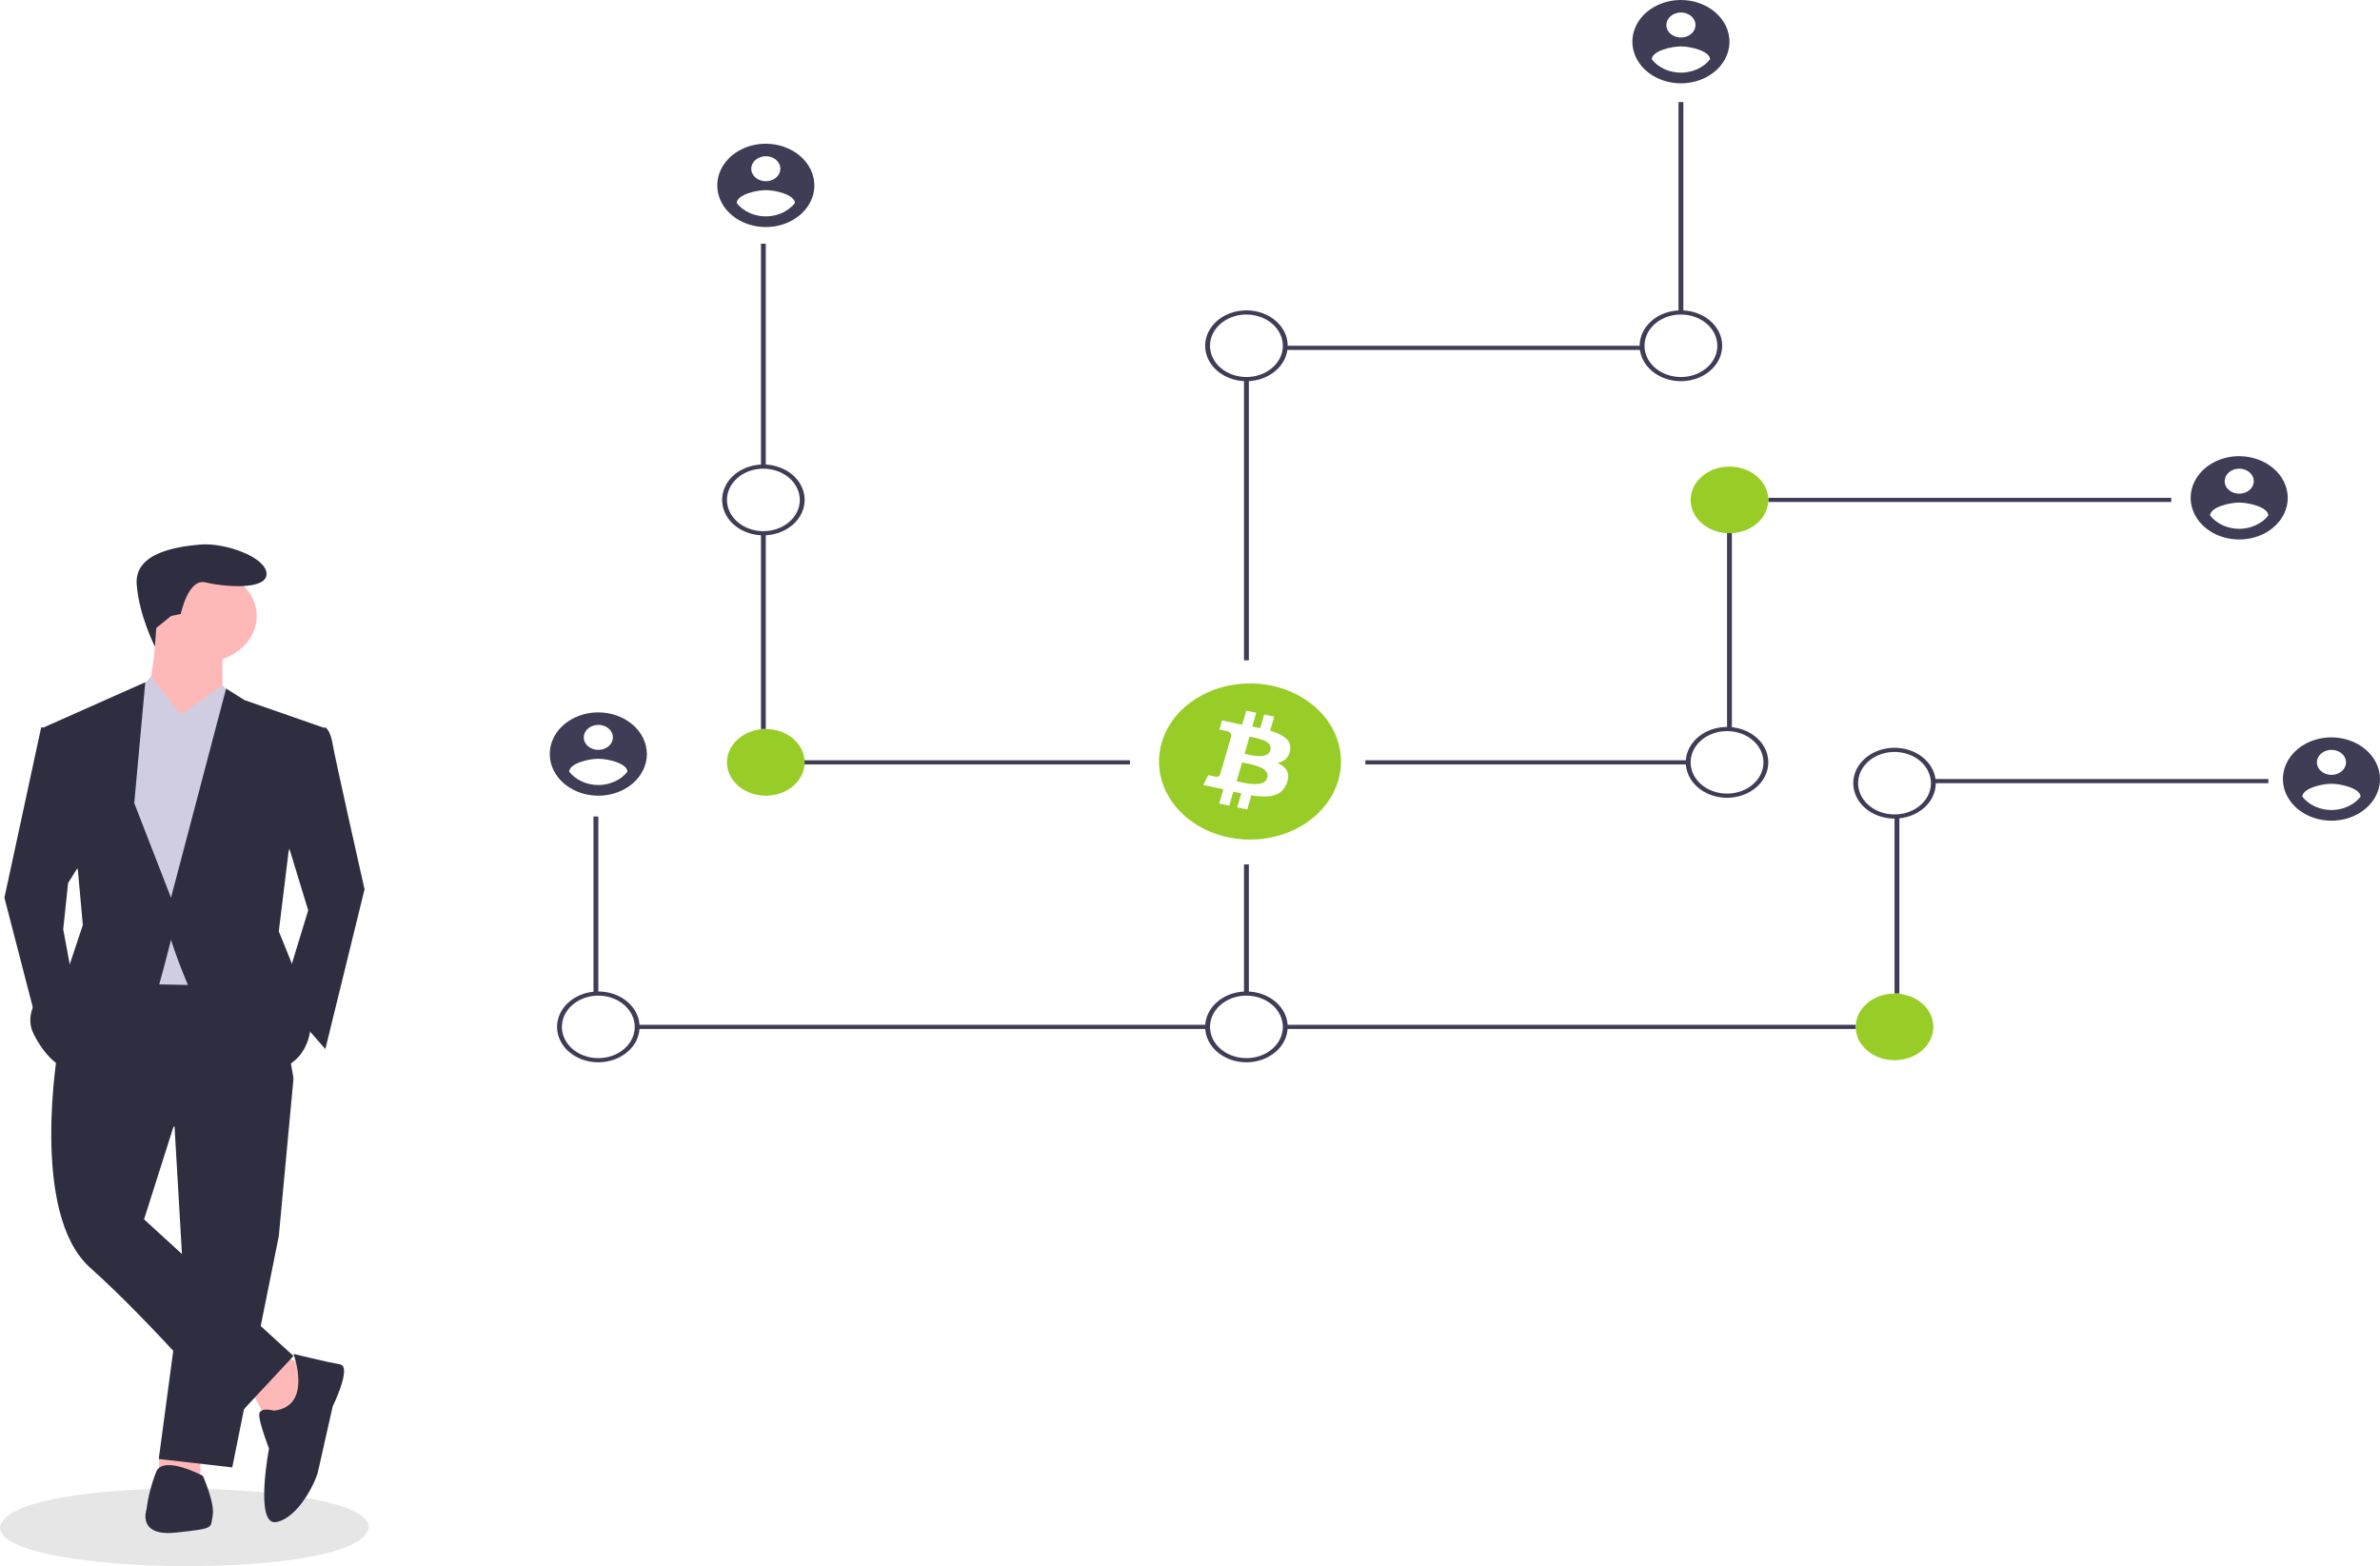 <?xml version="1.0" encoding="UTF-8" standalone="no"?><svg width='620' height='408' viewBox='0 0 620 408' fill='none' xmlns='http://www.w3.org/2000/svg'>
<g clip-path='url(#clip0_105_316)'>
<path d='M199.498 63.487H198.233V121.549H199.498V63.487Z' fill='#3F3D56'/>
<path d='M199.498 138.832H198.233V189.92H199.498V138.832Z' fill='#3F3D56'/>
<path d='M294.348 198.06H196.336V199.145H294.348V198.06Z' fill='#3F3D56'/>
<path d='M155.866 212.71H154.602V258.834H155.866V212.71Z' fill='#3F3D56'/>
<path d='M314.583 266.973H165.984V268.058H314.583V266.973Z' fill='#3F3D56'/>
<path d='M438.521 26.589H437.256V81.394H438.521V26.589Z' fill='#3F3D56'/>
<path d='M427.771 90.076H334.796V91.161H427.771V90.076Z' fill='#3F3D56'/>
<path d='M325.332 98.758H324.067V172.013H325.332V98.758Z' fill='#3F3D56'/>
<path d='M198.866 139.456C196.74 139.456 194.661 138.915 192.894 137.901C191.126 136.887 189.748 135.447 188.934 133.761C188.121 132.076 187.908 130.221 188.323 128.431C188.738 126.642 189.761 124.998 191.265 123.708C192.768 122.418 194.684 121.54 196.769 121.184C198.854 120.828 201.015 121.01 202.98 121.709C204.944 122.407 206.623 123.589 207.804 125.106C208.985 126.623 209.616 128.407 209.616 130.231C209.612 132.677 208.479 135.022 206.464 136.751C204.448 138.48 201.716 139.453 198.866 139.456V139.456ZM198.866 122.092C196.99 122.092 195.156 122.569 193.596 123.463C192.037 124.358 190.821 125.629 190.103 127.116C189.385 128.604 189.197 130.24 189.563 131.819C189.929 133.398 190.832 134.848 192.159 135.986C193.485 137.125 195.176 137.9 197.015 138.214C198.855 138.528 200.763 138.367 202.496 137.751C204.229 137.135 205.71 136.092 206.752 134.753C207.795 133.415 208.351 131.841 208.351 130.231C208.348 128.073 207.348 126.004 205.57 124.478C203.792 122.952 201.381 122.094 198.866 122.092V122.092Z' fill='#3F3D56'/>
<path d='M155.867 276.74C153.741 276.74 151.662 276.199 149.895 275.186C148.127 274.172 146.749 272.731 145.935 271.046C145.122 269.36 144.909 267.505 145.324 265.716C145.739 263.927 146.762 262.283 148.266 260.993C149.769 259.703 151.684 258.824 153.77 258.468C155.855 258.112 158.016 258.295 159.981 258.993C161.945 259.691 163.624 260.874 164.805 262.391C165.986 263.908 166.617 265.691 166.617 267.516C166.613 269.961 165.48 272.306 163.465 274.036C161.449 275.765 158.717 276.738 155.867 276.74V276.74ZM155.867 259.376C153.991 259.376 152.157 259.854 150.597 260.748C149.037 261.642 147.822 262.914 147.104 264.401C146.386 265.888 146.198 267.525 146.564 269.104C146.93 270.683 147.833 272.133 149.16 273.271C150.486 274.409 152.177 275.185 154.016 275.499C155.856 275.813 157.763 275.652 159.497 275.036C161.23 274.42 162.711 273.376 163.753 272.038C164.796 270.699 165.352 269.126 165.352 267.516C165.349 265.358 164.349 263.289 162.571 261.763C160.793 260.237 158.382 259.379 155.867 259.376V259.376Z' fill='#3F3D56'/>
<path d='M199.497 207.284C205.085 207.284 209.615 203.397 209.615 198.602C209.615 193.807 205.085 189.92 199.497 189.92C193.91 189.92 189.38 193.807 189.38 198.602C189.38 203.397 193.91 207.284 199.497 207.284Z' fill='#98CD27'/>
<path d='M565.62 129.688H460.652V130.773H565.62V129.688Z' fill='#3F3D56'/>
<path d='M451.167 138.832H449.902V189.92H451.167V138.832Z' fill='#3F3D56'/>
<path d='M439.785 198.06H355.685V199.145H439.785V198.06Z' fill='#3F3D56'/>
<path d='M590.913 202.943H503.65V204.028H590.913V202.943Z' fill='#3F3D56'/>
<path d='M494.798 212.71H493.533V258.834H494.798V212.71Z' fill='#3F3D56'/>
<path d='M483.416 266.973H334.817V268.058H483.416V266.973Z' fill='#3F3D56'/>
<path d='M325.332 225.191H324.067V258.834H325.332V225.191Z' fill='#3F3D56'/>
<path d='M450.534 138.913C456.122 138.913 460.652 135.026 460.652 130.231C460.652 125.436 456.122 121.549 450.534 121.549C444.947 121.549 440.417 125.436 440.417 130.231C440.417 135.026 444.947 138.913 450.534 138.913Z' fill='#98CD27'/>
<path d='M437.888 99.301C435.762 99.301 433.684 98.76 431.916 97.746C430.148 96.733 428.771 95.292 427.957 93.606C427.143 91.921 426.93 90.066 427.345 88.277C427.76 86.487 428.784 84.844 430.287 83.553C431.791 82.263 433.706 81.385 435.791 81.029C437.876 80.673 440.038 80.856 442.002 81.554C443.966 82.252 445.645 83.434 446.826 84.951C448.008 86.468 448.638 88.252 448.638 90.076C448.635 92.522 447.501 94.867 445.486 96.596C443.471 98.326 440.738 99.298 437.888 99.301V99.301ZM437.888 81.937C436.012 81.937 434.179 82.414 432.619 83.309C431.059 84.203 429.843 85.474 429.125 86.961C428.407 88.449 428.22 90.085 428.586 91.664C428.952 93.243 429.855 94.693 431.181 95.832C432.508 96.97 434.198 97.745 436.038 98.059C437.878 98.373 439.785 98.212 441.518 97.596C443.251 96.98 444.733 95.937 445.775 94.598C446.817 93.26 447.373 91.686 447.373 90.076C447.371 87.918 446.37 85.849 444.592 84.323C442.814 82.797 440.403 81.939 437.888 81.937V81.937Z' fill='#3F3D56'/>
<path d='M324.7 99.301C322.574 99.301 320.495 98.76 318.728 97.746C316.96 96.733 315.582 95.292 314.768 93.606C313.955 91.921 313.742 90.066 314.157 88.277C314.572 86.487 315.595 84.844 317.099 83.553C318.602 82.263 320.517 81.385 322.603 81.029C324.688 80.673 326.849 80.856 328.814 81.554C330.778 82.252 332.457 83.434 333.638 84.951C334.819 86.468 335.45 88.252 335.45 90.076C335.446 92.522 334.313 94.867 332.298 96.596C330.282 98.326 327.55 99.298 324.7 99.301V99.301ZM324.7 81.937C322.824 81.937 320.99 82.414 319.43 83.309C317.87 84.203 316.655 85.474 315.937 86.961C315.219 88.449 315.031 90.085 315.397 91.664C315.763 93.243 316.666 94.693 317.993 95.832C319.319 96.97 321.01 97.745 322.849 98.059C324.689 98.373 326.597 98.212 328.33 97.596C330.063 96.98 331.544 95.937 332.586 94.598C333.629 93.26 334.185 91.686 334.185 90.076C334.182 87.918 333.182 85.849 331.404 84.323C329.626 82.797 327.215 81.939 324.7 81.937V81.937Z' fill='#3F3D56'/>
<path d='M493.533 213.253C491.407 213.253 489.328 212.712 487.561 211.698C485.793 210.685 484.415 209.244 483.601 207.559C482.788 205.873 482.575 204.018 482.99 202.229C483.405 200.439 484.428 198.796 485.932 197.506C487.435 196.215 489.35 195.337 491.436 194.981C493.521 194.625 495.682 194.808 497.647 195.506C499.611 196.204 501.29 197.386 502.471 198.903C503.652 200.42 504.283 202.204 504.283 204.028C504.279 206.474 503.146 208.819 501.131 210.548C499.115 212.278 496.383 213.25 493.533 213.253V213.253ZM493.533 195.889C491.657 195.889 489.823 196.366 488.263 197.261C486.703 198.155 485.488 199.426 484.77 200.914C484.052 202.401 483.864 204.037 484.23 205.616C484.596 207.195 485.499 208.646 486.826 209.784C488.152 210.922 489.843 211.697 491.682 212.011C493.522 212.326 495.43 212.164 497.163 211.548C498.896 210.932 500.377 209.889 501.419 208.55C502.462 207.212 503.018 205.638 503.018 204.028C503.015 201.87 502.015 199.802 500.237 198.276C498.459 196.75 496.048 195.891 493.533 195.889V195.889Z' fill='#3F3D56'/>
<path d='M493.533 276.198C499.121 276.198 503.651 272.311 503.651 267.516C503.651 262.721 499.121 258.834 493.533 258.834C487.946 258.834 483.416 262.721 483.416 267.516C483.416 272.311 487.946 276.198 493.533 276.198Z' fill='#98CD27'/>
<path d='M324.7 276.74C322.574 276.74 320.495 276.199 318.728 275.186C316.96 274.172 315.582 272.731 314.768 271.046C313.955 269.36 313.742 267.505 314.157 265.716C314.572 263.927 315.595 262.283 317.099 260.993C318.602 259.703 320.517 258.824 322.603 258.468C324.688 258.112 326.849 258.295 328.814 258.993C330.778 259.691 332.457 260.874 333.638 262.391C334.819 263.908 335.45 265.691 335.45 267.516C335.446 269.961 334.313 272.306 332.298 274.036C330.282 275.765 327.55 276.738 324.7 276.74V276.74ZM324.7 259.376C322.824 259.376 320.99 259.854 319.43 260.748C317.87 261.642 316.655 262.914 315.937 264.401C315.219 265.888 315.031 267.525 315.397 269.104C315.763 270.683 316.666 272.133 317.993 273.271C319.319 274.409 321.01 275.185 322.849 275.499C324.689 275.813 326.597 275.652 328.33 275.036C330.063 274.42 331.544 273.376 332.586 272.038C333.629 270.699 334.185 269.126 334.185 267.516C334.182 265.358 333.182 263.289 331.404 261.763C329.626 260.237 327.215 259.379 324.7 259.376V259.376Z' fill='#3F3D56'/>
<path d='M449.902 207.827C447.776 207.827 445.698 207.286 443.93 206.272C442.162 205.259 440.784 203.818 439.971 202.132C439.157 200.447 438.944 198.592 439.359 196.802C439.774 195.013 440.797 193.369 442.301 192.079C443.804 190.789 445.72 189.911 447.805 189.555C449.89 189.199 452.052 189.381 454.016 190.08C455.98 190.778 457.659 191.96 458.84 193.477C460.021 194.994 460.652 196.778 460.652 198.602C460.649 201.048 459.515 203.393 457.5 205.122C455.484 206.851 452.752 207.824 449.902 207.827V207.827ZM449.902 190.463C448.026 190.463 446.192 190.94 444.632 191.834C443.073 192.729 441.857 194 441.139 195.487C440.421 196.975 440.233 198.611 440.599 200.19C440.965 201.769 441.869 203.219 443.195 204.358C444.522 205.496 446.212 206.271 448.052 206.585C449.892 206.899 451.799 206.738 453.532 206.122C455.265 205.506 456.746 204.463 457.789 203.124C458.831 201.786 459.387 200.212 459.387 198.602C459.384 196.444 458.384 194.375 456.606 192.849C454.828 191.323 452.417 190.465 449.902 190.463V190.463Z' fill='#3F3D56'/>
<path d='M155.866 185.579C153.365 185.579 150.92 186.216 148.84 187.408C146.761 188.601 145.14 190.296 144.182 192.279C143.225 194.262 142.975 196.444 143.463 198.549C143.951 200.654 145.155 202.588 146.924 204.106C148.693 205.623 150.946 206.657 153.399 207.076C155.852 207.494 158.395 207.28 160.706 206.458C163.017 205.637 164.992 204.246 166.382 202.461C167.771 200.676 168.513 198.578 168.513 196.432C168.503 193.556 167.168 190.8 164.798 188.767C162.429 186.734 159.218 185.588 155.866 185.579V185.579ZM155.866 188.835C156.617 188.835 157.35 189.026 157.974 189.384C158.598 189.741 159.084 190.25 159.372 190.845C159.659 191.44 159.734 192.094 159.588 192.726C159.441 193.357 159.08 193.938 158.549 194.393C158.019 194.848 157.343 195.158 156.607 195.284C155.871 195.409 155.108 195.345 154.415 195.099C153.721 194.852 153.129 194.435 152.712 193.899C152.295 193.364 152.072 192.735 152.072 192.091C152.076 191.228 152.477 190.402 153.187 189.792C153.898 189.182 154.861 188.838 155.866 188.835V188.835ZM155.866 204.508C154.368 204.503 152.893 204.183 151.571 203.578C150.249 202.972 149.118 202.099 148.278 201.034C148.339 198.863 153.337 197.668 155.866 197.668C158.396 197.668 163.394 198.863 163.454 201.034C162.613 202.098 161.483 202.971 160.161 203.576C158.839 204.181 157.365 204.502 155.866 204.508V204.508Z' fill='#3F3D56'/>
<path d='M199.497 37.441C196.996 37.441 194.551 38.078 192.471 39.27C190.391 40.463 188.77 42.158 187.813 44.141C186.856 46.124 186.606 48.306 187.094 50.411C187.582 52.516 188.786 54.45 190.555 55.968C192.323 57.486 194.577 58.519 197.03 58.938C199.483 59.357 202.026 59.142 204.337 58.321C206.648 57.499 208.623 56.108 210.013 54.323C211.402 52.539 212.144 50.44 212.144 48.294C212.134 45.418 210.799 42.663 208.429 40.629C206.059 38.596 202.848 37.45 199.497 37.441V37.441ZM199.497 40.697C200.248 40.697 200.981 40.888 201.605 41.246C202.229 41.604 202.715 42.112 203.002 42.707C203.29 43.302 203.365 43.957 203.218 44.588C203.072 45.22 202.711 45.8 202.18 46.255C201.649 46.711 200.973 47.02 200.237 47.146C199.501 47.272 198.739 47.207 198.045 46.961C197.352 46.715 196.76 46.297 196.343 45.762C195.926 45.226 195.703 44.597 195.703 43.953C195.707 43.09 196.107 42.264 196.818 41.654C197.529 41.044 198.492 40.7 199.497 40.697V40.697ZM199.497 56.371C197.998 56.365 196.524 56.045 195.202 55.44C193.879 54.834 192.749 53.961 191.909 52.896C191.97 50.725 196.968 49.531 199.497 49.531C202.027 49.531 207.024 50.725 207.085 52.896C206.244 53.96 205.114 54.833 203.792 55.438C202.47 56.044 200.996 56.364 199.497 56.371V56.371Z' fill='#3F3D56'/>
<path d='M437.888 0C435.387 0 432.941 0.636 430.862 1.829C428.782 3.021 427.161 4.716 426.204 6.699C425.247 8.683 424.996 10.865 425.484 12.97C425.972 15.075 427.177 17.009 428.945 18.526C430.714 20.044 432.967 21.078 435.421 21.497C437.874 21.915 440.417 21.701 442.728 20.879C445.038 20.058 447.014 18.667 448.403 16.882C449.793 15.097 450.535 12.999 450.535 10.853C450.525 7.977 449.189 5.221 446.82 3.188C444.45 1.155 441.239 0.008 437.888 0V0ZM437.888 3.256C438.638 3.256 439.372 3.447 439.996 3.804C440.62 4.162 441.106 4.671 441.393 5.266C441.68 5.861 441.755 6.515 441.609 7.147C441.463 7.778 441.101 8.358 440.571 8.814C440.04 9.269 439.364 9.579 438.628 9.705C437.892 9.83 437.129 9.766 436.436 9.519C435.743 9.273 435.15 8.856 434.733 8.32C434.316 7.785 434.094 7.155 434.094 6.512C434.097 5.649 434.498 4.822 435.209 4.213C435.92 3.603 436.883 3.259 437.888 3.256V3.256ZM437.888 18.929C436.389 18.924 434.915 18.604 433.592 17.998C432.27 17.393 431.14 16.52 430.3 15.454C430.361 13.284 435.359 12.089 437.888 12.089C440.417 12.089 445.415 13.284 445.476 15.454C444.635 16.519 443.505 17.392 442.182 17.997C440.86 18.602 439.386 18.922 437.888 18.929Z' fill='#3F3D56'/>
<path d='M583.324 118.836C580.823 118.836 578.378 119.472 576.298 120.665C574.219 121.857 572.598 123.552 571.64 125.535C570.683 127.518 570.433 129.701 570.921 131.806C571.409 133.911 572.613 135.845 574.382 137.362C576.151 138.88 578.404 139.914 580.857 140.333C583.31 140.751 585.853 140.536 588.164 139.715C590.475 138.894 592.45 137.503 593.84 135.718C595.229 133.933 595.971 131.835 595.971 129.689C595.961 126.813 594.626 124.057 592.256 122.024C589.887 119.99 586.676 118.844 583.324 118.836ZM583.324 122.092C584.075 122.092 584.808 122.283 585.432 122.64C586.056 122.998 586.542 123.507 586.83 124.102C587.117 124.696 587.192 125.351 587.046 125.983C586.899 126.614 586.538 127.194 586.007 127.65C585.477 128.105 584.801 128.415 584.065 128.541C583.329 128.666 582.566 128.602 581.873 128.355C581.179 128.109 580.587 127.692 580.17 127.156C579.753 126.621 579.53 125.991 579.53 125.347C579.534 124.485 579.935 123.658 580.645 123.048C581.356 122.439 582.319 122.095 583.324 122.092ZM583.324 137.765C581.826 137.759 580.351 137.44 579.029 136.834C577.707 136.229 576.576 135.356 575.736 134.29C575.797 132.12 580.795 130.925 583.324 130.925C585.854 130.925 590.852 132.12 590.912 134.29C590.071 135.355 588.941 136.227 587.619 136.833C586.297 137.438 584.823 137.758 583.324 137.765V137.765Z' fill='#3F3D56'/>
<path d='M607.354 192.09C604.852 192.09 602.407 192.727 600.328 193.919C598.248 195.112 596.627 196.807 595.67 198.79C594.712 200.773 594.462 202.955 594.95 205.06C595.438 207.165 596.642 209.099 598.411 210.617C600.18 212.135 602.433 213.168 604.886 213.587C607.34 214.006 609.883 213.791 612.193 212.969C614.504 212.148 616.479 210.757 617.869 208.972C619.259 207.188 620 205.089 620 202.943C619.991 200.067 618.655 197.312 616.285 195.278C613.916 193.245 610.705 192.099 607.354 192.09V192.09ZM607.354 195.346C608.104 195.346 608.838 195.537 609.462 195.895C610.085 196.253 610.572 196.761 610.859 197.356C611.146 197.951 611.221 198.605 611.075 199.237C610.928 199.869 610.567 200.449 610.036 200.904C609.506 201.359 608.83 201.669 608.094 201.795C607.358 201.921 606.595 201.856 605.902 201.61C605.209 201.363 604.616 200.946 604.199 200.411C603.782 199.875 603.56 199.246 603.56 198.602C603.563 197.739 603.964 196.913 604.675 196.303C605.385 195.693 606.349 195.349 607.354 195.346V195.346ZM607.354 211.02C605.855 211.014 604.38 210.694 603.058 210.089C601.736 209.483 600.606 208.61 599.766 207.545C599.827 205.374 604.824 204.179 607.354 204.179C609.883 204.179 614.881 205.374 614.942 207.545C614.101 208.609 612.97 209.482 611.648 210.087C610.326 210.693 608.852 211.013 607.354 211.02V211.02Z' fill='#3F3D56'/>
<path d='M325.508 191.91L324.212 196.367C325.681 196.682 330.208 197.963 330.942 195.441C331.706 192.81 326.976 192.224 325.508 191.91Z' fill='#98CD27'/>
<path d='M323.559 198.617L322.13 203.532C323.893 203.908 329.333 205.407 330.138 202.634C330.978 199.743 325.323 198.995 323.559 198.617Z' fill='#98CD27'/>
<path d='M331.365 178.64C326.815 177.666 322.031 177.872 317.618 179.232C313.205 180.591 309.36 183.044 306.571 186.278C303.782 189.513 302.173 193.384 301.948 197.403C301.723 201.422 302.892 205.408 305.307 208.858C307.722 212.307 311.274 215.064 315.515 216.78C319.756 218.497 324.495 219.096 329.132 218.501C333.77 217.906 338.098 216.145 341.569 213.44C345.04 210.735 347.498 207.207 348.632 203.303C349.386 200.71 349.537 198.016 349.078 195.373C348.618 192.731 347.556 190.192 345.952 187.901C344.349 185.611 342.235 183.614 339.732 182.025C337.229 180.436 334.386 179.286 331.365 178.64V178.64ZM336.083 195.481C335.741 197.463 334.461 198.423 332.761 198.759C335.095 199.802 336.283 201.401 335.151 204.174C333.747 207.617 330.41 207.908 325.975 207.187L324.898 210.89L322.296 210.334L323.358 206.68C322.665 206.533 321.974 206.379 321.284 206.219L320.218 209.89L317.619 209.333L318.696 205.623C318.089 205.49 317.472 205.348 316.842 205.213L313.456 204.488L314.747 201.932C314.747 201.932 316.665 202.37 316.639 202.338C316.758 202.37 316.883 202.383 317.007 202.374C317.132 202.365 317.253 202.335 317.363 202.285C317.474 202.236 317.573 202.168 317.653 202.086C317.733 202.004 317.793 201.909 317.831 201.807L319.532 195.954C319.628 195.974 319.721 195.993 319.807 196.012C319.719 195.983 319.628 195.958 319.537 195.938L320.75 191.759C320.786 191.45 320.68 191.14 320.453 190.898C320.226 190.655 319.898 190.498 319.538 190.461C319.579 190.437 317.649 190.058 317.649 190.058L318.341 187.673L321.929 188.442L321.926 188.454C322.466 188.569 323.021 188.678 323.588 188.788L324.654 185.122L327.254 185.678L326.21 189.273C326.908 189.41 327.61 189.547 328.295 189.693L329.332 186.122L331.934 186.679L330.868 190.347C334.152 191.318 336.555 192.773 336.083 195.481V195.481Z' fill='#98CD27'/>
<path d='M96.115 397.906C94.315 411.947 -0.143 410.769 0 397.905C1.799 383.865 96.258 385.044 96.115 397.906Z' fill='#E6E6E6'/>
<path d='M65.607 362.561L69.437 369.68L76.456 369.133L80.924 356.537L73.904 353.251L65.607 362.561Z' fill='#FFB8B8'/>
<path d='M41.508 378.957L41.356 383.919L52.205 384.466V378.442L41.508 378.957Z' fill='#FFB8B8'/>
<path d='M45.185 288.629L47.738 332.44L41.356 380.085L60.502 382.276L72.627 322.035L76.456 280.961L45.185 288.629Z' fill='#2F2E41'/>
<path d='M15.191 272.747C15.191 272.747 7.533 316.011 23.487 330.25C39.442 344.488 61.14 369.68 61.14 369.68L76.456 353.251L37.527 317.654L45.185 293.557L76.456 280.962L71.351 250.841L25.402 250.293L15.191 272.747Z' fill='#2F2E41'/>
<path d='M52.844 172.528C60.598 172.528 66.884 167.133 66.884 160.479C66.884 153.825 60.598 148.431 52.844 148.431C45.09 148.431 38.804 153.825 38.804 160.479C38.804 167.133 45.09 172.528 52.844 172.528Z' fill='#FFB8B8'/>
<path d='M40.719 163.218C40.719 163.218 40.08 180.195 36.889 182.385C33.699 184.576 48.377 193.886 48.377 193.886L57.949 180.742V168.694L40.719 163.218Z' fill='#FFB8B8'/>
<path d='M47.1 186.219L39.352 176.179L34.974 181.29L28.593 196.624L33.698 256.317L63.692 256.865L67.522 188.41L57.949 178.552L47.1 186.219Z' fill='#D0CDE1'/>
<path d='M79.647 190.053L84.753 189.505C84.753 189.505 86.029 190.053 86.667 193.886C87.306 197.72 94.964 231.674 94.964 231.674L84.753 273.295L73.266 260.151L80.286 237.15L73.266 214.149L79.647 190.053Z' fill='#2F2E41'/>
<path d='M14.553 189.504H10.724L1.151 233.864L10.086 268.366L19.02 255.77L16.467 242.079L17.744 230.031L22.211 222.911L14.553 189.504Z' fill='#2F2E41'/>
<path d='M71.351 367.489C71.351 367.489 67.522 366.394 67.522 368.584C67.522 370.775 70.074 377.347 70.074 377.347C70.074 377.347 66.245 397.609 71.989 396.514C77.732 395.419 82.2 386.109 82.838 383.371C83.476 380.633 86.667 366.394 86.667 366.394C86.667 366.394 91.772 355.988 88.581 355.441C85.391 354.893 76.456 352.703 76.456 352.703C76.456 352.703 81.561 366.394 71.351 367.489Z' fill='#2F2E41'/>
<path d='M52.844 384.466C52.844 384.466 42.633 378.99 40.718 383.371C39.449 386.566 38.592 389.872 38.166 393.228C38.166 393.228 35.613 400.348 45.824 399.252C56.035 398.157 54.758 398.157 55.396 394.871C56.035 391.585 52.844 384.466 52.844 384.466Z' fill='#2F2E41'/>
<path d='M44.547 160.479L47.1 159.932C47.1 159.932 49.015 150.622 53.482 151.717C57.949 152.812 69.436 153.908 69.436 149.526C69.436 145.145 58.587 141.312 52.206 141.859C45.824 142.407 34.975 144.05 35.613 152.265C36.251 160.479 40.369 168.47 40.369 168.47L40.702 163.6L44.547 160.479Z' fill='#2F2E41'/>
<path d='M57.949 192.79L47.1 186.219L57.949 178.552L61.715 182.43L57.949 192.79Z' fill='#D0CDE1'/>
<path d='M37.527 192.243L47.1 186.219L39.442 176.361L34.975 181.29L37.527 192.243Z' fill='#D0CDE1'/>
<path d='M84.114 189.505L63.693 182.385L58.906 179.373L44.547 233.864L34.974 209.22L37.846 177.73L11.362 189.505L20.296 226.745L21.573 240.983L17.744 252.484C17.744 252.484 4.342 260.699 8.809 269.461C13.276 278.223 18.382 278.771 18.382 278.771C18.382 278.771 40.08 261.246 41.356 256.865C42.633 252.484 44.547 244.817 44.547 244.817C44.547 244.817 55.396 279.866 68.16 279.319C80.923 278.771 80.924 267.27 80.924 267.27L77.733 255.222L72.627 242.626L75.18 221.816L84.114 189.505Z' fill='#2F2E41'/>
</g>
<defs>
<clipPath id='clip0_105_316'>
<rect width='620' height='408' fill='white'/>
</clipPath>
</defs>
</svg>
